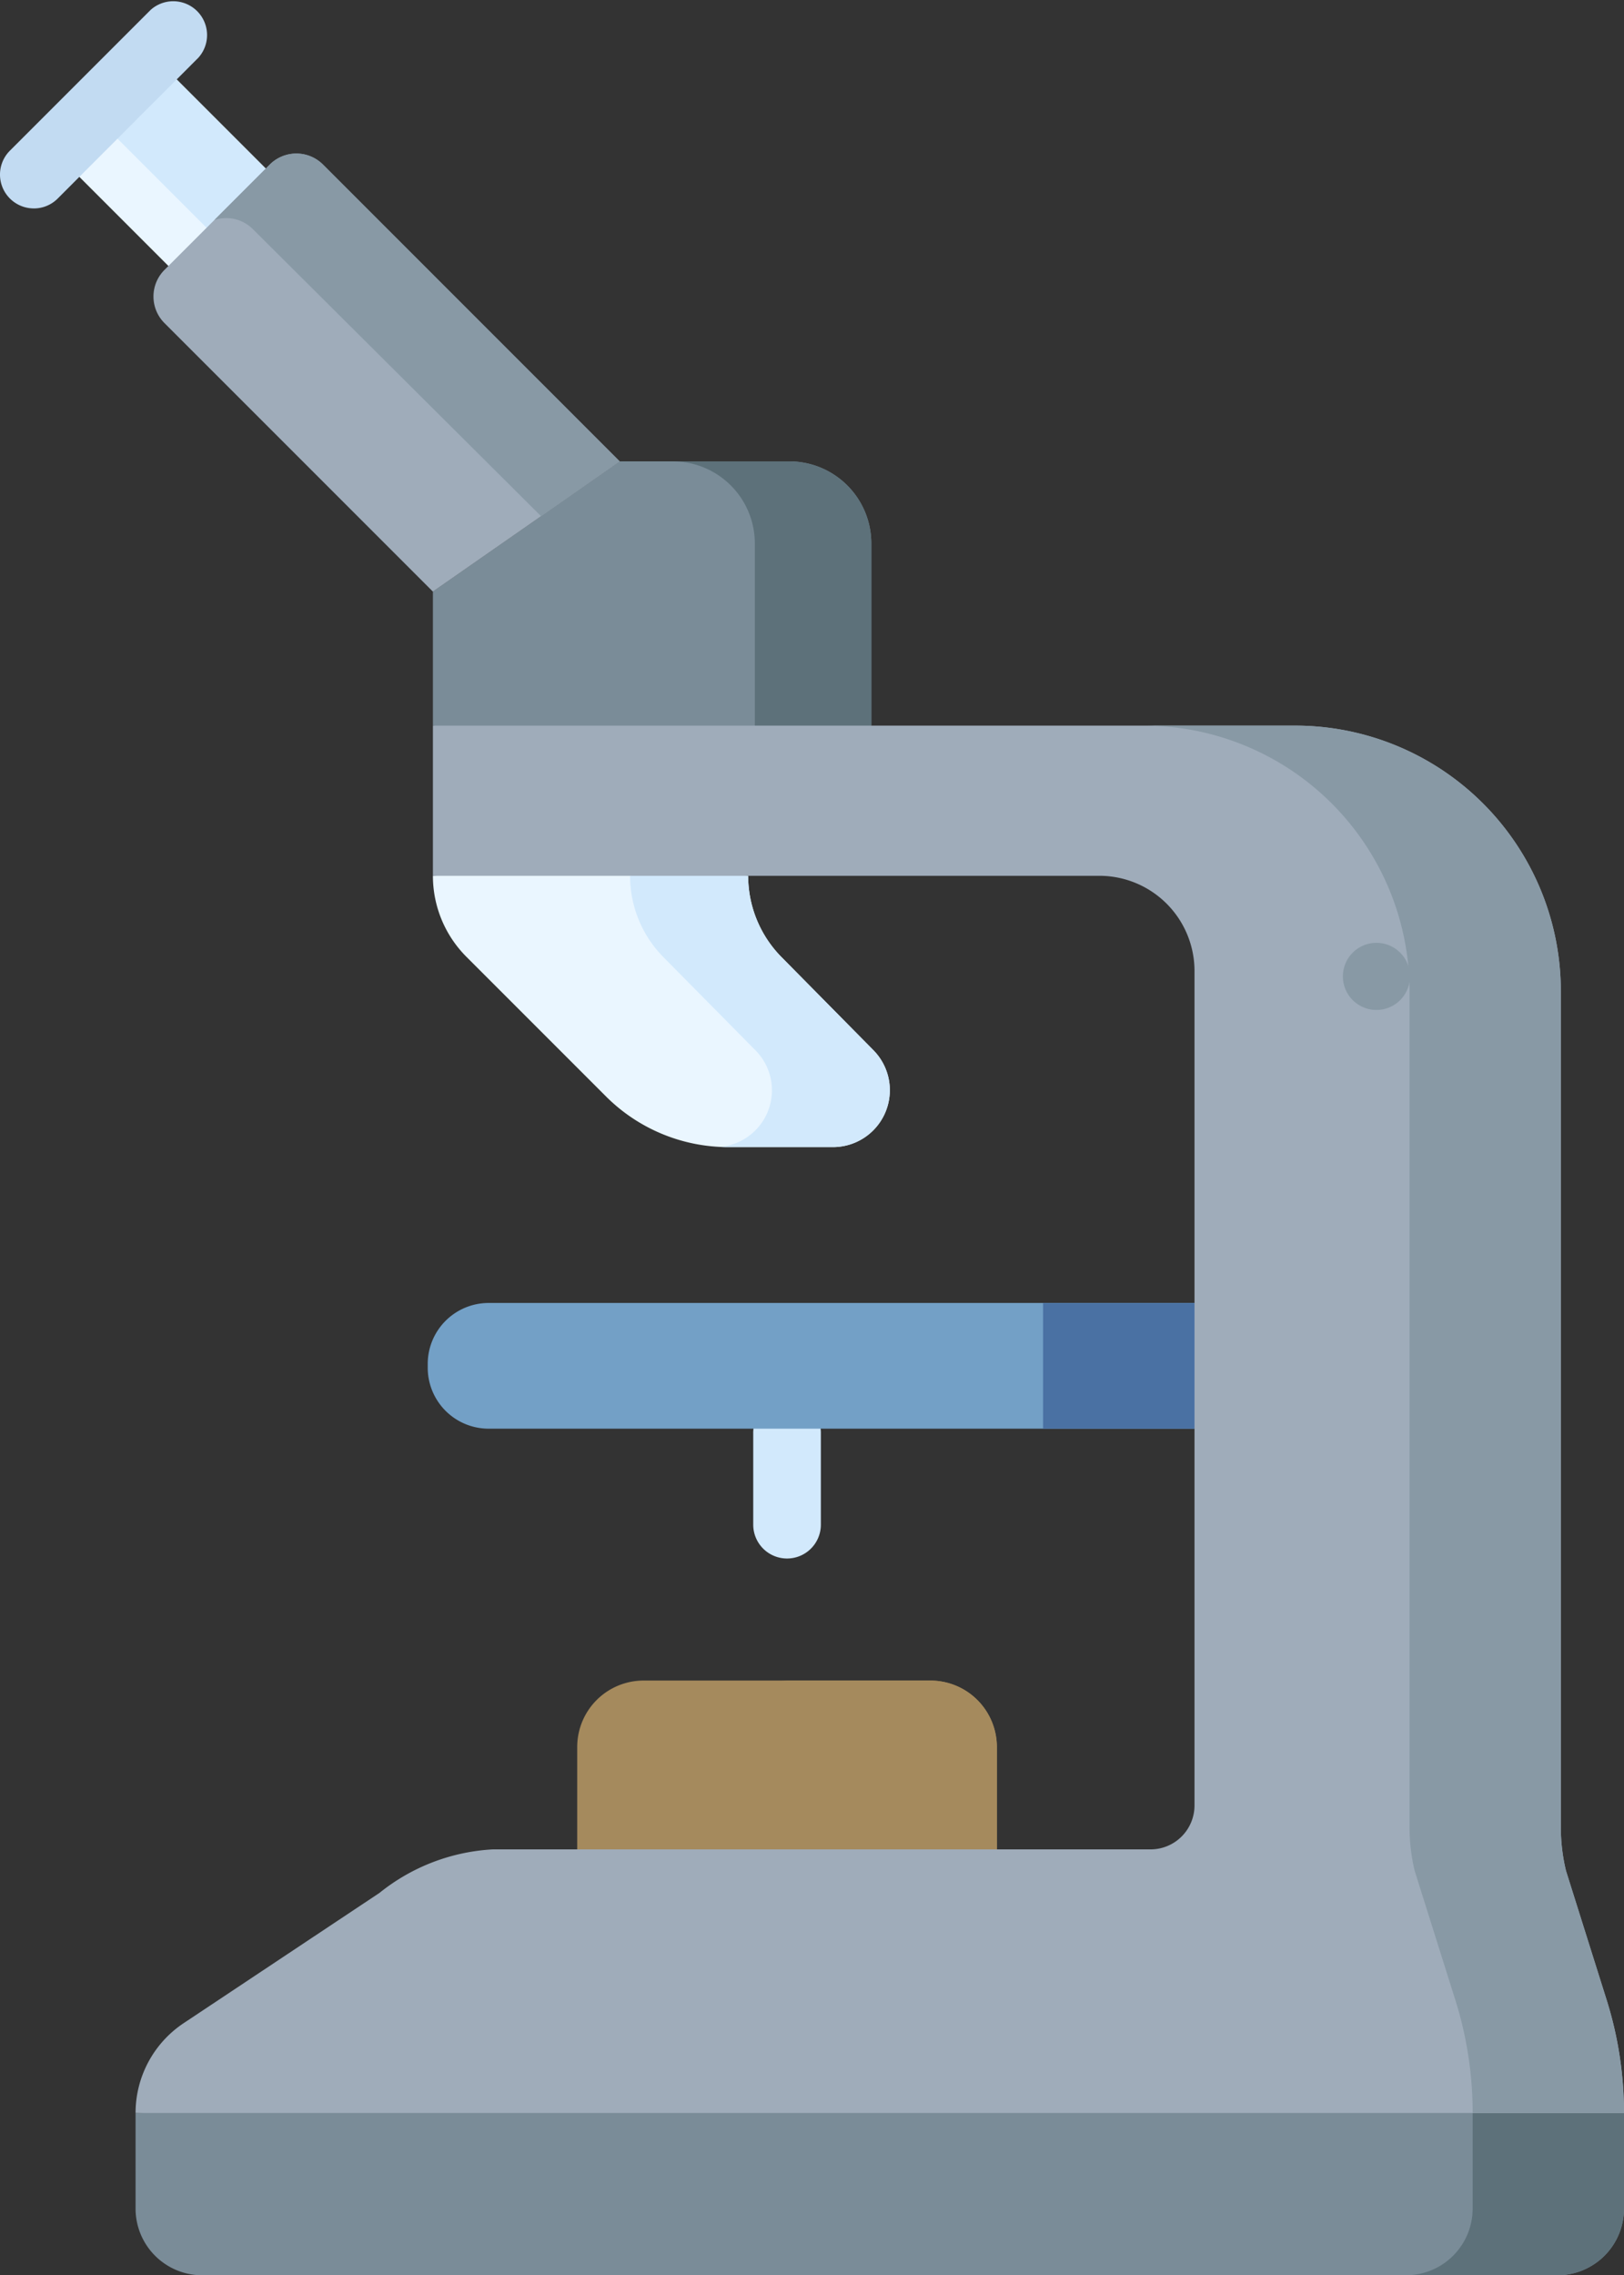 <svg xmlns="http://www.w3.org/2000/svg" xmlns:xlink="http://www.w3.org/1999/xlink" width="71.399" height="100" viewBox="0 0 71.399 100"><rect x="0" y="0" width="71.399" height="100" fill="#333333" stroke="none"/><defs><clipPath id="a"><rect width="71.399" height="100" fill="none"/></clipPath></defs><g clip-path="url(#a)"><path d="M171.041,322.006a1.487,1.487,0,0,1-1.487-1.487v-3.993a1.487,1.487,0,1,1,2.973,0v3.993a1.487,1.487,0,0,1-1.487,1.487" transform="translate(-136.438 -253.509)" fill="#d2e9fc"/><path d="M131.359,295.986l-1.37,2.759H98.963a2.679,2.679,0,0,1-2.68-2.678V295.9a2.679,2.679,0,0,1,2.68-2.68H129.99Z" transform="translate(-77.478 -235.954)" fill="#73a0c6"/><path d="M242.816,295.986l-1.37,2.759h-6.654v-5.52h6.654Z" transform="translate(-188.934 -235.955)" fill="#4a71a3"/><rect width="6.053" height="7.024" transform="translate(3.009 7.294) rotate(-45)" fill="#eaf6ff"/><rect width="3.679" height="7.024" transform="translate(4.688 5.616) rotate(-45)" fill="#d2e9fc"/><path d="M97.449,115.434l10.05.986,9.224-.986v-8.006a3.608,3.608,0,0,0-3.608-3.608h-7.456l-8.21,5.721Z" transform="translate(-78.416 -83.543)" fill="#7a8c98"/><path d="M156.559,103.821h-5.122a3.608,3.608,0,0,1,3.608,3.608v8.006l1.332.4,3.79-.4v-8.006A3.608,3.608,0,0,0,156.559,103.821Z" transform="translate(-121.859 -83.543)" fill="#5d717a"/><path d="M116.827,200.554l-4.053-4.106a5.077,5.077,0,0,1-1.463-3.566l-6.525-1.021-7.335,1.021a5.031,5.031,0,0,0,1.473,3.557l6.136,6.136a7.605,7.605,0,0,0,5.377,2.228h4.615a2.5,2.5,0,0,0,1.775-4.247" transform="translate(-78.418 -154.387)" fill="#eaf6ff"/><path d="M150.764,206.871h-4.614c-.121,0-.242,0-.363-.01a2.494,2.494,0,0,0,1.56-4.238l-4.052-4.1a5.084,5.084,0,0,1-1.465-3.568l1.877-.519,3.315.519a5.084,5.084,0,0,0,1.465,3.568l4.052,4.1A2.5,2.5,0,0,1,150.764,206.871Z" transform="translate(-114.129 -156.457)" fill="#d2e9fc"/><path d="M129.928,385.6l9.6,2.344,8.848-2.344v-4.5a2.92,2.92,0,0,0-2.92-2.92H132.848a2.92,2.92,0,0,0-2.92,2.92Z" transform="translate(-104.551 -304.319)" fill="#a58a5d"/><path d="M182.039,378.184h-6.654a2.92,2.92,0,0,1,2.92,2.92v4.5l2.317,1.149,4.337-1.149v-4.5A2.92,2.92,0,0,0,182.039,378.184Z" transform="translate(-141.13 -304.32)" fill="#a58a5d"/><path d="M93.023,474.351H33.446a2.931,2.931,0,0,1-2.931-2.931v-4.2l32.493-2,32.946,2v4.2A2.931,2.931,0,0,1,93.023,474.351Z" transform="translate(-24.555 -374.351)" fill="#7a8c98"/><path d="M319.421,474.117v4.2a2.931,2.931,0,0,1-2.931,2.931h6.654a2.931,2.931,0,0,0,2.931-2.931v-4.2l-5.419-.33Z" transform="translate(-254.676 -381.25)" fill="#5d717a"/><path d="M93.4,213.613a8.16,8.16,0,0,1-.225-1.9V174.965a11.68,11.68,0,0,0-11.68-11.68H43.586v6.6h29.3a4.183,4.183,0,0,1,4.183,4.183v36.674a1.932,1.932,0,0,1-1.932,1.932H46.214a8.7,8.7,0,0,0-4.976,1.912L32.63,220.31a4.742,4.742,0,0,0-2.117,3.949H95.952a16.548,16.548,0,0,0-.763-4.967Z" transform="translate(-24.553 -131.393)" fill="#9facba"/><path d="M278.593,224.257h-6.652a16.66,16.66,0,0,0-.192-2.513,16.337,16.337,0,0,0-.571-2.454l-1.788-5.679a8.188,8.188,0,0,1-.224-1.9V174.963a11.682,11.682,0,0,0-11.681-11.681h6.654a11.681,11.681,0,0,1,11.679,11.681V211.71a8.086,8.086,0,0,0,.226,1.9l1.786,5.679a16.337,16.337,0,0,1,.571,2.454A16.664,16.664,0,0,1,278.593,224.257Z" transform="translate(-207.195 -131.391)" fill="#8899a5"/><path d="M55.057,48.089,51.6,50.5l-4.755,3.312-11.8-11.8a1.653,1.653,0,0,1,0-2.339l4.626-4.626a1.653,1.653,0,0,1,2.339,0Z" transform="translate(-27.813 -27.811)" fill="#9facba"/><path d="M66.061,48.089,62.606,50.5,49.934,37.882a1.653,1.653,0,0,0-1.695-.4l2.44-2.44a1.653,1.653,0,0,1,2.339,0Z" transform="translate(-38.817 -27.811)" fill="#8899a5"/><path d="M1.487,9.16A1.487,1.487,0,0,1,.435,6.622L6.622.436a1.487,1.487,0,0,1,2.1,2.1L2.538,8.725a1.481,1.481,0,0,1-1.051.436" transform="translate(0 0)" fill="#c2dbf2"/><path d="M303.759,212.162a1.475,1.475,0,1,1-1.475,1.475,1.475,1.475,0,0,1,1.475-1.475" transform="translate(-243.244 -170.724)" fill="#8899a5"/></g></svg>